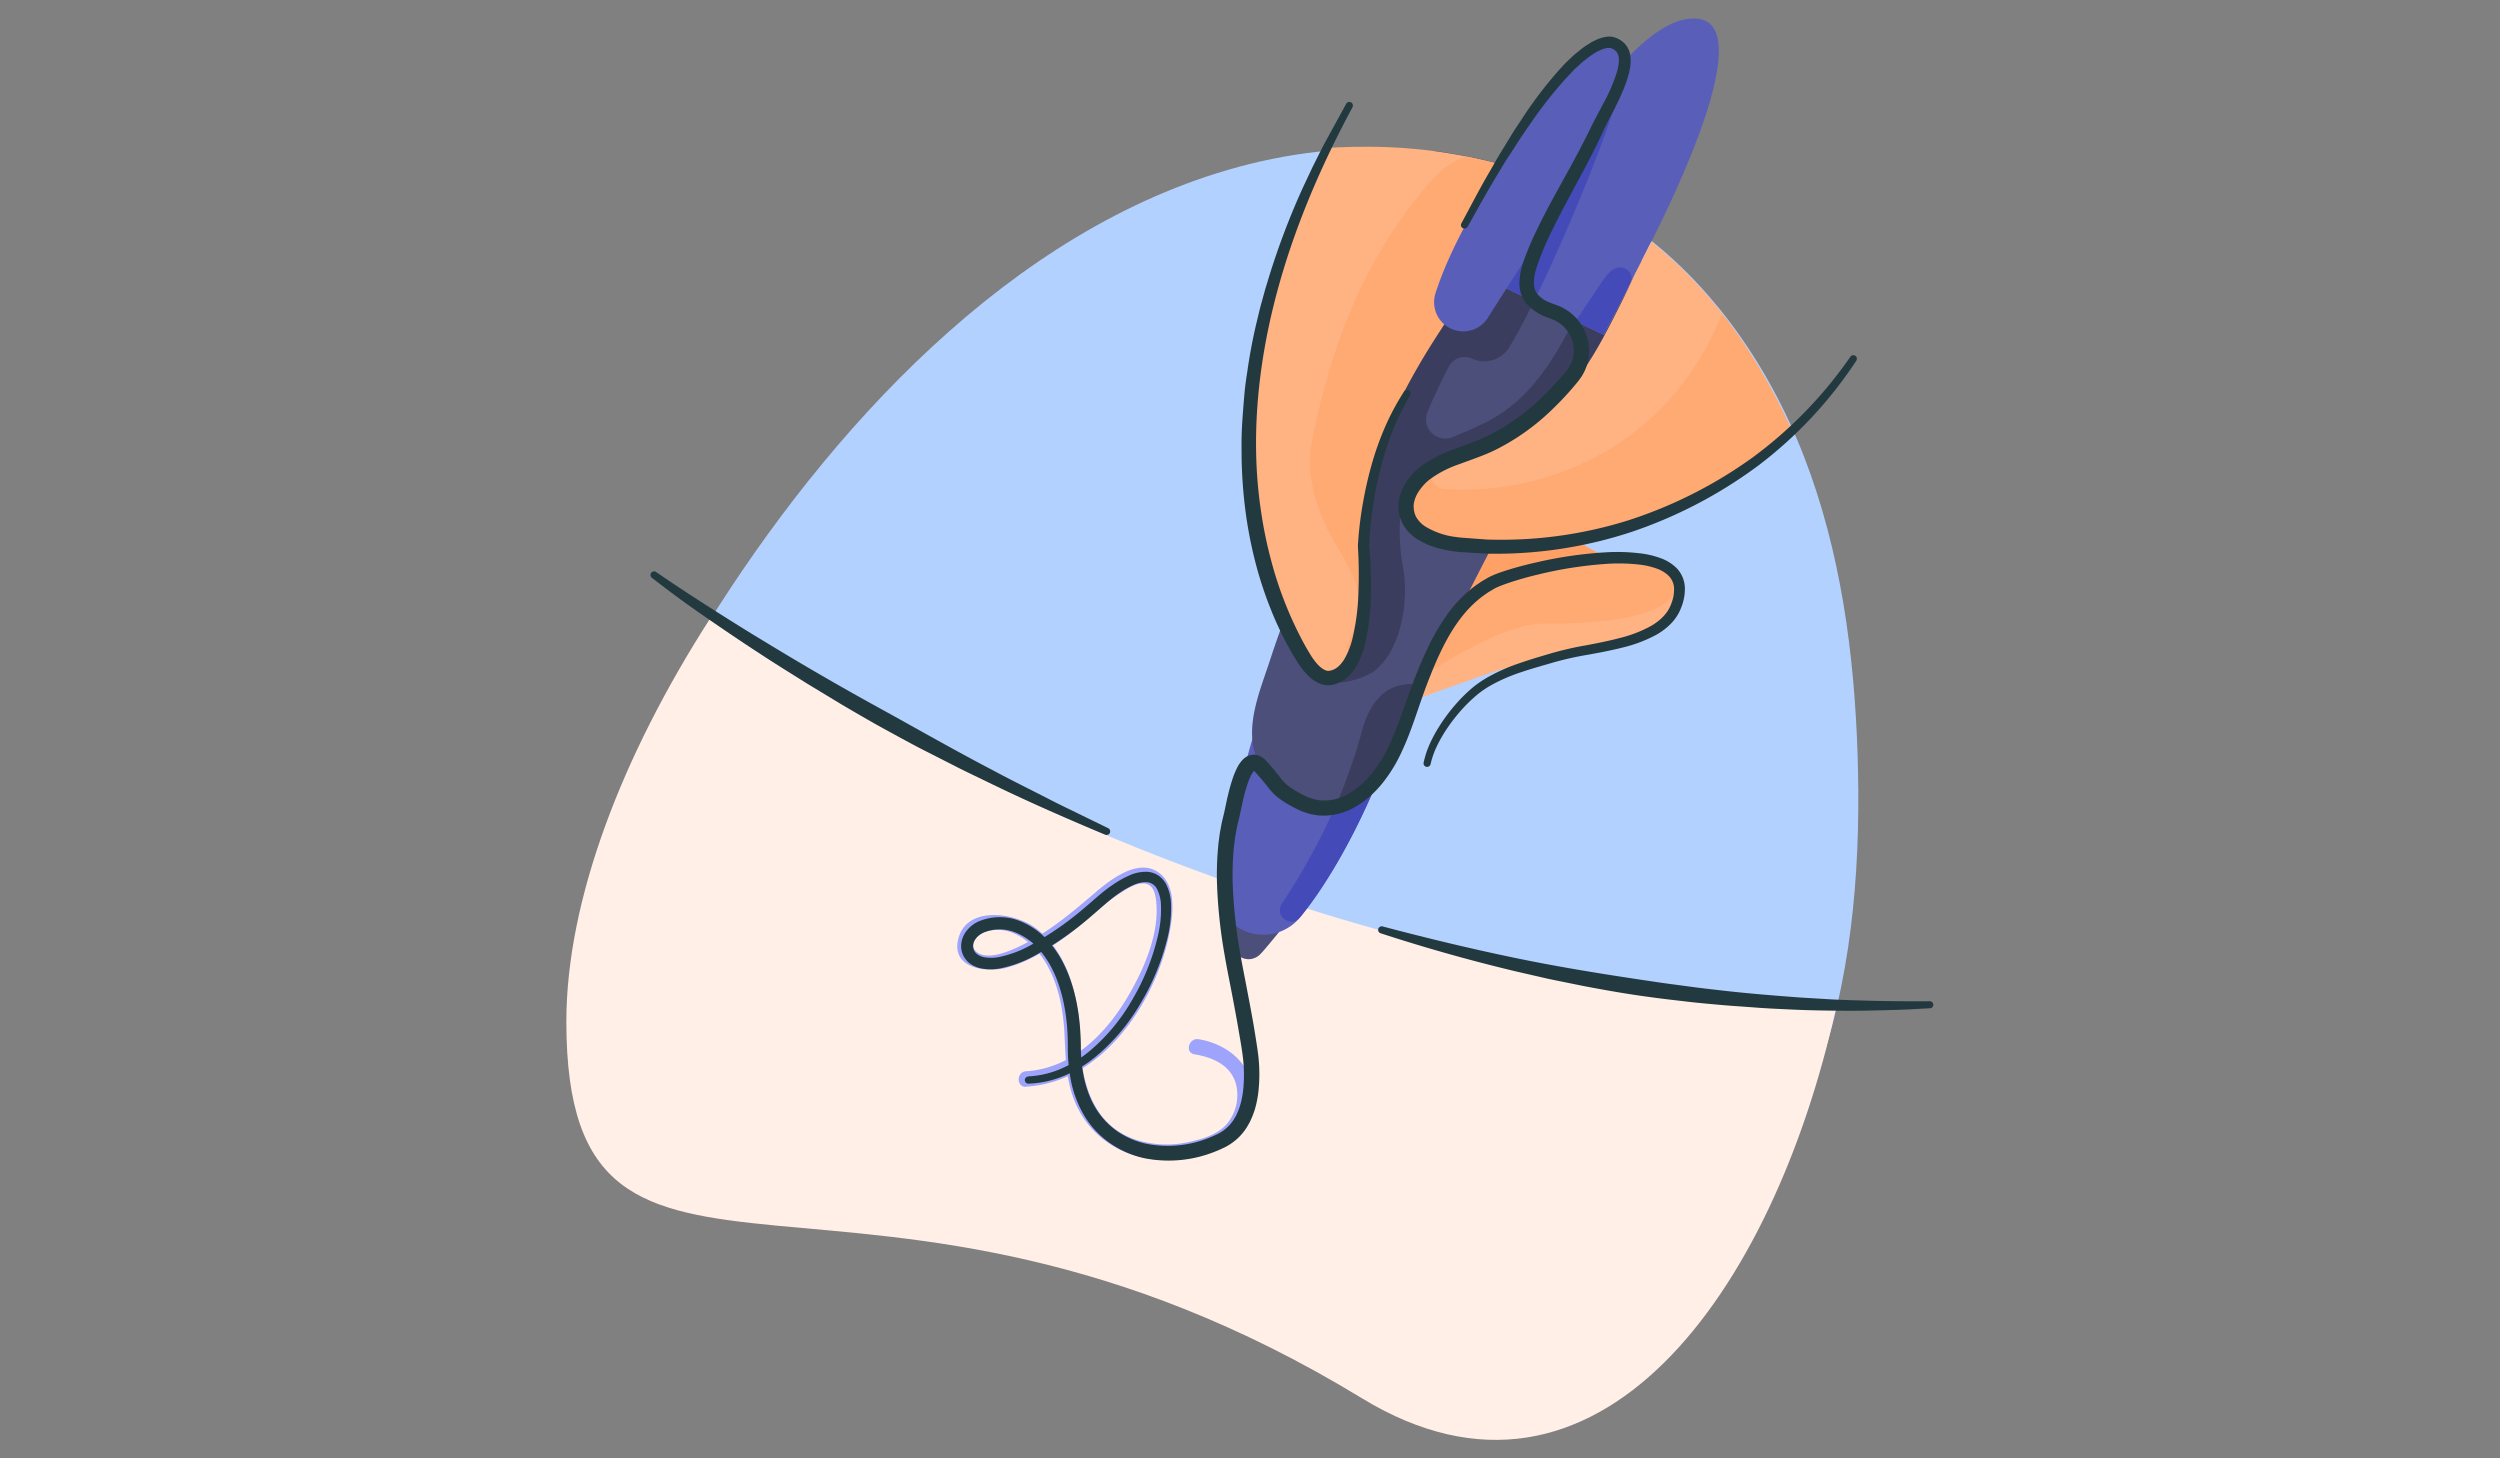 <svg id="Layer_1" data-name="Layer 1" xmlns="http://www.w3.org/2000/svg" viewBox="0 0 960 560"><rect x="0" y="0" width="960" height="560" fill="#808080" stroke="none"/><defs><style>.cls-1{fill:#b3d1ff;}.cls-2{fill:#ffb282;}.cls-3{fill:#ffa166;}.cls-4{fill:#ffa973;}.cls-5{fill:#ffefe6;}.cls-6{fill:#4c4f7a;}.cls-7{fill:#595fb8;}.cls-8{fill:#444bb8;}.cls-9{fill:#3b3d5e;}.cls-10{fill:#9ea4fc;}.cls-11{fill:#233940;}</style></defs><title>signature, pen, hand, gesture, sign</title><path class="cls-1" d="M713.59,303.66c.26,40.29-4.33,80.9-19.2,118.24-9.06,22.75-23.15,45.21-45.38,55.48-16,7.41-34.63,7.59-51.95,4.09-36.1-7.3-67.16-29.25-99.91-46.1-36.2-18.62-76.37-31.44-117-29.64-18.82.83-37.39,4.77-55.5,9.95-9.71,2.77-21.33,5.54-29-1.08-3.65-3.17-5.52-7.92-6.67-12.62-4.07-16.7-.57-34.4-3.54-51.32-5-28.66-28.19-53.88-24.68-82.76,1.55-12.73,8.22-24.2,15.15-35C323.46,158.88,395,82.27,484,62c47-10.7,98.68-4.35,138.86,22.25,32.46,21.49,55.9,54.92,69.94,91.23S712.06,251,713.32,289.9Q713.54,296.77,713.59,303.66Z"/><path class="cls-2" d="M601.87,251.22a198.06,198.06,0,0,0-37.14,9.84c-9.54,3.61-22.89,7.08-31,13.53.29-.63,5.43-.9,11-13.84,2.37-5.47,4.75-11.26,6.77-16.74,7-18.86,24.4-24.73,46.06-27.48,5.28-.67,30.43-.14,35.22.39,13.69,1.52,16.4,12.18,5.1,22.16-7.15,6.31-17.44,9.45-26.7,10.72Q606.49,250.44,601.87,251.22Z"/><path class="cls-3" d="M625.44,215.76C601.07,213.53,574,175.51,574,175.51L532.54,239l35.22.77S641,217.19,625.44,215.76Z"/><path class="cls-4" d="M593.7,239.37c-13.55-.23-34,11.43-49,21.38,2.37-5.47,4.75-11.26,6.77-16.74,7-18.86,24.4-24.73,46.06-27.48,4.9-.62,31-4.42,43.42,3.07a5.65,5.65,0,0,1,2.74,5.79C641.27,238.34,609,239.63,593.7,239.37Z"/><path class="cls-5" d="M705,387.15C681.11,495.65,613.32,591.91,523.1,537,331.67,420.36,217.48,525,217.48,392.31c0-46.73,21.44-102.2,55-154.47C320.62,271.87,480.34,372.46,705,387.15Z"/><path class="cls-6" d="M494.61,353.94c-2.27,2.24-9.28,11.39-11.13,12.9a6.76,6.76,0,0,1-1.46.92c-.17.07-.33.14-.52.2s-.35.11-.51.17-.35.08-.53.11a5.86,5.86,0,0,1-1.56.06,6.32,6.32,0,0,1-5.69-5.54,80,80,0,0,1-.56-10.6C474.35,354,485,352.2,494.61,353.94Z"/><path class="cls-7" d="M529.76,297.86c-9.18,22.71-20.33,41.65-29.6,53.23-.31.39-.62.77-.93,1.15l-.12.14a18.17,18.17,0,0,1-15.31,6.5c-4.86-.36-10.4-2.66-12.24-7.52-1.52-4-.71-9-.5-13.22.26-5.19.77-10.37,1.46-15.53a255.88,255.88,0,0,1,4.94-26c1.58-6.55,3-11.19,3.47-12.82.12-.43.2-.65.2-.65l37.61,11.38,3.42,1,6.77,2,.29.09Z"/><path class="cls-7" d="M634.12,92.81q-.63,1.21-1,1.9c-.84,1.64-1.67,3.3-2.51,5-.09.19-.19.39-.29.57-.87,1.72-1.73,3.44-2.62,5.14q-5.88,11.64-11.92,23.18l-11.46-5.47L589,115.79l-21.58-10.3c2.94-4.3,5.4-7.94,7.29-10.88,12.45-19.43,30.36-50.72,48.13-70.14,9.86-10.78,19.68-17.9,28.5-17.34C675.82,8.67,641.63,78,634.12,92.81Z"/><path class="cls-8" d="M531,294.72c-.42,1.05-.82,2.11-1.24,3.14-9.18,22.71-20.33,41.65-29.6,53.23-.31.39-.62.77-.93,1.15l-.12.14c-3.48,4.15-9.91-.76-6.91-5.28A256.29,256.29,0,0,0,512,311.32c.25-.54.5-1.1.73-1.66,5.84-1.16,12.08-6.8,16.19-12.06C529.69,296.63,530.39,295.65,531,294.72Z"/><path class="cls-6" d="M615.81,128.56c-6.29,12.08-12.66,24.12-19,36.15q-10.54,19.83-21,39.7c-10.16,19.4-19.93,39-29.56,58.66q-4.44,9-8.84,18.05c-2,4-3.93,8.1-5.91,12.14-.33.65-.63,1.3-1,2-.42.84-.84,1.66-1.28,2.48a33.13,33.13,0,0,1-5.71,8.1,18.65,18.65,0,0,1-11.5,5.53c-.42,0-.84.06-1.25.08a24.66,24.66,0,0,1-12-2.91,35.79,35.79,0,0,1-10.87-8.72,30.87,30.87,0,0,1-5.87-10.16,24.21,24.21,0,0,1-1.13-5.82c-.84-10.25,3.9-21.37,6.92-30.7,16.75-51.63,46.45-98.67,76.68-143.32l2.91-4.27L589,115.79Z"/><path class="cls-9" d="M546.21,263.08q-2.3,4.64-4.57,9.32l-4.27,8.73c-2.82,5.76-4.49,12-7.66,17.63a25.76,25.76,0,0,1-17.54,12.82c.7-2.76,2.24-5.53,3.28-8.21q1.7-4.4,3.27-8.85c1.52-4.34,2.91-8.79,4.13-13.35,4.18-15.62,12.88-19.57,22.29-18.27Z"/><path class="cls-9" d="M647.38,118.93c-20.16,49.74-63.58,67.27-98.76,67.53a11,11,0,0,0-10.76,10,76.17,76.17,0,0,0,.87,21.2c2.35,12.35-.33,31.65-10.95,40-3.44,2.68-20.68,8.89-16.64-1.27,1-2.4,10.42-12.06,9.75-13.92-16.41-45.22,1.33-95.36,16-138.57,1.61-4.71,10.61-38.64,14.26-45.87a176.6,176.6,0,0,1,21.92,4.21c5.91,1.53,11.61,3.72,17.12,5.26h0c3.22,1.19,6.36,2.51,9.44,3.9-6.19,10-15.37,22.93-24.8,37.62L589,115.79c-3.53,7.15-6.81,13.32-9.55,17.7a11.15,11.15,0,0,1-14,4.3l-.06,0a6.84,6.84,0,0,0-9,2.9c-3,5.74-5.75,11.57-8.2,17.45a7.4,7.4,0,0,0,9.67,9.7c4.44-1.85,8.86-3.74,13.15-5.92,16.09-8.19,25.19-23,33.35-38.78l11.46,5.47q7.38-14.12,14.54-28.32A170.16,170.16,0,0,1,647.38,118.93Z"/><path class="cls-4" d="M688.31,165.86c-3.87,3.48-8,6.86-12.32,10.08-23.27,17.4-51.59,30.28-70.88,32.16-4.52.43-18.44,1.86-32.3,1.86l-2.4-.45c-7.38-1.36-14.23-2.6-20.3-4.06-8.32-2-13.26-12.24-7.87-19.38,2-2.57,5-5.2,10.14-7.8l1.12-.6c10-5.22,23.05-7.9,30.86-13.39,15.62-11,22.45-13.35,31.18-30.1,6.24-12,12.7-24.52,18.76-37.25a1.1,1.1,0,0,0,.19-.28c.57-.7,1.13-1.38,1.67-2.06a178.73,178.73,0,0,1,37.19,43A218.94,218.94,0,0,1,688.31,165.86Z"/><path class="cls-8" d="M626.1,108.63q-5.09,10-10.29,19.93c-3.81-1.82-7.67-3.57-11.44-5.49.83-.11,1.39-.87,1.86-1.56l8.59-12.83c2.1-3.14,5.4-7.84,9.79-5.26A4.08,4.08,0,0,1,626.1,108.63Z"/><path class="cls-2" d="M661.31,120.48c-21.73,53.62-70.49,69.8-106.83,67.29a5.08,5.08,0,0,1-2.18-9.45l.09-.05,1.12-.6c10.14-5.5,21.18-9,31.43-14.23,19-9.71,28.32-28.72,37.79-47.53,1.72-3.42,3.34-7,5-10.51.88-1.7,1.75-3.42,2.62-5.14.11-.19.2-.39.29-.57.84-1.66,1.67-3.31,2.51-5q.35-.7,1-1.9l1.5,1.29.51.45A169.89,169.89,0,0,1,661.31,120.48Z"/><path class="cls-2" d="M590.43,67.59l-.2.29c-16.26,23.8-32,48.2-46.88,72.81-12.66,21-25.52,52.18-20.88,76.87,0,14.39,2.1,28.73-7.32,40.56,0,0,0,0,0,.06a5.76,5.76,0,0,1-6.26,1.84,17,17,0,0,1-3.48-1.59c-13.63-8.11-17.11-26.3-20.21-40.53-11.89-54.67,0-111.23,24.21-160.86l0-.09.14,0a14.52,14.52,0,0,1,1.47-.28c.94,0,1.89,0,2.83-.11.5,0,1,0,1.5,0,2.62-.15,5.16-.2,7.74-.2a197.46,197.46,0,0,1,50,5.93c5.91,1.53,11.61,3.72,17.14,5.26A1,1,0,0,1,590.43,67.59Z"/><path class="cls-8" d="M622.73,30.75c-2.25,13-19.83,56.84-33.71,85l-21.58-10.3c2.94-4.3,5.4-7.94,7.29-10.88,12.45-19.43,30.36-50.72,48.13-70.14A15.38,15.38,0,0,1,622.73,30.75Z"/><path class="cls-4" d="M524.08,217.73c.35,7,.59,14-.55,20.92a43.75,43.75,0,0,1-3.2,10.85,1.57,1.57,0,0,1-2.94-1.08l0-.06c1.6-4.62,3.86-9.36,4.36-14.27,1.22-12.15-8-21.88-12.64-32.24-4.52-10-7.46-20.76-5.38-31.75,6.76-35.72,19.85-70.17,43.64-98.1,3.22-3.78,6.68-7.48,11-9.93a18.55,18.55,0,0,1,4.93-1.94c3.32.7,6.59,1.48,9.8,2.32,5.91,1.54,11.61,4.34,17.14,5.45.67.23,1.34.47,2,.71-19.79,33.82-46.88,62.51-61,99.7-4.38,11.54-7.51,23.76-7.6,36.17C523.61,208.88,523.87,213.31,524.08,217.73Z"/><path class="cls-7" d="M557.36,126.29h0a11.17,11.17,0,0,0,14-4.3c13.49-21.65,51.24-77.69,54.05-94,3.48-20.13-17.8-7.35-21.29-3.1-3.18,3.89-41.49,51.93-52.87,87.66A11.21,11.21,0,0,0,557.36,126.29Z"/><path class="cls-10" d="M394.07,417.28c29-1.69,49.43-32,54.85-58.28,1.49-7.19,3.05-18.55-3.73-23.75-8.09-6.19-19.25,2.87-25.21,8-8.07,6.9-16.18,13.73-25.62,18.7-4.21,2.21-15,7.74-19.62,3.32-3-2.85.72-6.31,3.46-7.32,9.33-3.44,18.47,3.78,23.11,11.32,5,8.11,6.91,17.86,7.42,27.26.52,9.66.48,18.86,4.59,27.84,5.77,12.6,17.94,20.08,31.58,21,13,.87,29.63-3.3,34.7-16.7,5.63-14.86-4.73-27.24-19.33-29.61-3.78-.61-5.4,5.17-1.6,5.79,6.77,1.1,13.68,4,15.85,11.07a17.31,17.31,0,0,1-2.71,14.78c-3.45,4.78-9.72,6.62-15.23,7.82a38.9,38.9,0,0,1-19.93-.71c-16.77-5.32-21.47-21.79-21.81-37.69-.33-15.51-3.92-33.75-17.08-43.68-8.06-6.08-26.79-8.86-29.85,4.38-2.58,11.15,11.09,12.82,18.67,10.77,8.29-2.23,15.88-7,22.77-12,7.26-5.27,13.54-12,21.08-16.8,2.56-1.65,7-4.57,10.28-3.21,2.52,1,3.07,4.47,3.3,6.86,1.15,12-4.49,25.07-10.28,35.17-8.41,14.69-21.77,28.7-39.67,29.74-3.84.22-3.86,6.22,0,6Z"/><path class="cls-11" d="M252,219.7c6.83,4.69,13.81,9.26,20.82,13.73s14.06,8.9,21.19,13.18q21.31,13,43.15,25c14.55,8,29,16.29,43.77,24,7.33,3.94,14.79,7.61,22.2,11.41,3.69,1.93,7.46,3.68,11.19,5.53L425.5,318h0a1.37,1.37,0,0,1-1.13,2.5c-15.41-6.43-30.72-13.16-45.74-20.5-3.75-1.84-7.55-3.6-11.27-5.5l-11.17-5.69c-3.74-1.87-7.42-3.86-11.09-5.86s-7.37-4-11-6.08-7.24-4.18-10.84-6.3l-10.73-6.5c-3.59-2.14-7.1-4.41-10.65-6.62s-7.07-4.46-10.56-6.76c-7-4.56-13.92-9.26-20.8-14s-13.62-9.68-20.24-14.85a1.37,1.37,0,0,1,1.61-2.21Z"/><path class="cls-11" d="M561.14,85.84c3.68-6.83,7.23-13.72,11.16-20.42l2.89-5.06,3.05-5,3.05-5,3.23-4.87a156.49,156.49,0,0,1,14.22-18.67l2-2.18c.65-.74,1.43-1.39,2.14-2.08s1.44-1.38,2.19-2l2.38-1.9A24.12,24.12,0,0,1,610,16.92c.45-.27.85-.58,1.33-.82l1.45-.71.73-.35c.25-.11.53-.18.8-.28a14.8,14.8,0,0,1,1.65-.49l.9-.14a4.36,4.36,0,0,1,.95-.08,5.48,5.48,0,0,1,2.41.41l-.31-.13a9.4,9.4,0,0,1,3.82,2.26,8.3,8.3,0,0,1,2.16,4,12.86,12.86,0,0,1,.21,4.09,22.23,22.23,0,0,1-.66,3.71,47.3,47.3,0,0,1-2.36,6.76c-.92,2.16-1.92,4.26-2.95,6.31L617,47.61c-.51,1-1,2-1.48,3l-1.45,3.1c-2,4.16-4.1,8.22-6.25,12.25-4.3,8.05-8.72,16-12.57,24.08a108.68,108.68,0,0,0-5.07,12.26c-1.32,4.05-1.83,8.18.18,10.58A10.64,10.64,0,0,0,594.7,116a11.61,11.61,0,0,0,1.41.56l1.55.57c.62.24,1.25.47,1.87.74l1.77,1a18.84,18.84,0,0,1,8.68,13,18,18,0,0,1-.49,8,18.53,18.53,0,0,1-1.59,3.74,11.52,11.52,0,0,1-1.09,1.71l-.59.82c-.2.27-.37.46-.56.7a116.3,116.3,0,0,1-9.49,10.27,86.63,86.63,0,0,1-23,16.17c-4.37,2-8.76,3.43-12.92,5A41.59,41.59,0,0,0,549,184.11a18.74,18.74,0,0,0-4,4.3,11.93,11.93,0,0,0-2.09,5,6.94,6.94,0,0,0-.07,1.26l.1,1.29.29,1.22c.17.38.29.78.48,1.15a10.58,10.58,0,0,0,3.63,3.86,29.23,29.23,0,0,0,11.64,4l1.6.21,1.67.13,3.34.25,3.34.25c1.11.06,2.22.22,3.34.18a162.79,162.79,0,0,0,53-7.4A171.73,171.73,0,0,0,673.1,175.6,163,163,0,0,0,710.53,137v0a1.37,1.37,0,0,1,2.28,1.53,162.7,162.7,0,0,1-37.45,40.12,175.94,175.94,0,0,1-48.73,25.57,166.65,166.65,0,0,1-54.53,8.41c-1.16,0-2.31-.1-3.47-.15l-3.47-.22-3.47-.23-1.73-.11-1.79-.21a43.74,43.74,0,0,1-7.11-1.56,27.77,27.77,0,0,1-6.89-3.16,16.28,16.28,0,0,1-5.61-6c-.33-.63-.57-1.32-.85-2s-.36-1.39-.52-2.09-.14-1.4-.2-2.1a12.72,12.72,0,0,1,.1-2.15,17.74,17.74,0,0,1,2.93-7.52,24.72,24.72,0,0,1,5.17-5.73A46.77,46.77,0,0,1,558,172.62c4.33-1.67,8.62-3.07,12.5-4.9a76.39,76.39,0,0,0,11.29-6.6,91.1,91.1,0,0,0,10.17-8.4,117.33,117.33,0,0,0,9.07-9.72c.17-.21.38-.44.51-.62l.4-.56a6.64,6.64,0,0,0,.75-1.15,12.61,12.61,0,0,0,1.1-2.51,12.08,12.08,0,0,0,.38-5.46,13.06,13.06,0,0,0-5.9-9l-1.22-.68c-.43-.19-.87-.34-1.3-.53l-.33-.13-.44-.16-.88-.33a19.46,19.46,0,0,1-8.26-5.62,18.12,18.12,0,0,1-1.17-1.9,21.69,21.69,0,0,1-.77-2.08,20.24,20.24,0,0,1-.38-2.12,19.17,19.17,0,0,1-.06-2.07,26.69,26.69,0,0,1,1.48-7.43,113.33,113.33,0,0,1,5.46-12.9c4-8.29,8.57-16.23,12.91-24.18,2.16-4,4.3-8,6.29-12l1.49-3.06c.52-1.06,1.05-2.09,1.59-3.1l3.18-6A65.32,65.32,0,0,0,621,27.29a17.8,17.8,0,0,0,.58-3,8.52,8.52,0,0,0-.07-2.7,4,4,0,0,0-3-3.1l-.31-.13.14.06h0l-.12,0h-.42a1.59,1.59,0,0,0-.49,0l-.53.07a10.86,10.86,0,0,0-1.13.33c-.19.06-.38.11-.58.18l-.58.28-1.17.55c-.39.18-.76.46-1.14.69A20.27,20.27,0,0,0,610,22l-2.18,1.69c-.7.61-1.38,1.26-2.07,1.89s-1.41,1.23-2,1.94l-1.95,2.06a159.81,159.81,0,0,0-14.19,18l-3.28,4.74-3.12,4.86L578,62.07l-3,5c-4,6.57-7.7,13.37-11.49,20.09l0,0a1.37,1.37,0,0,1-2.39-1.32Z"/><path class="cls-11" d="M519.41,41.09C507.9,62.45,498.17,84.8,491.54,108s-10.16,47.34-9,71.31a175.64,175.64,0,0,0,1.82,17.87A164,164,0,0,0,488,214.76a143.85,143.85,0,0,0,13.15,33.14c.72,1.28,1.49,2.59,2.25,3.81a23.9,23.9,0,0,0,2.43,3.26,9.81,9.81,0,0,0,2.72,2.22,3.76,3.76,0,0,0,1.24.41,2.64,2.64,0,0,0,.54,0l.14,0,.19-.05.39-.09c2.07-.46,3.85-2.14,5.21-4.4a29.91,29.91,0,0,0,3.06-7.75,86.51,86.51,0,0,0,2.31-17.55,175.27,175.27,0,0,0-.2-18v-.08a1.24,1.24,0,0,1,0-.13A137.57,137.57,0,0,1,523.22,194a150.68,150.68,0,0,1,3.38-15.18,113.47,113.47,0,0,1,5.18-14.68,95.42,95.42,0,0,1,7.35-13.75,1.37,1.37,0,0,1,2.34,1.43l0,.05a92.42,92.42,0,0,0-6.68,13.51,119.75,119.75,0,0,0-4.61,14.39,146.85,146.85,0,0,0-3,14.85,134.1,134.1,0,0,0-1.37,15v-.21a179.77,179.77,0,0,1,.61,18.49,91.21,91.21,0,0,1-2.06,18.65,34.19,34.19,0,0,1-3.47,9.24,17.48,17.48,0,0,1-3.35,4.21,12.1,12.1,0,0,1-5.08,2.78l-.72.18-.36.08-.43.06a8.16,8.16,0,0,1-1.74,0,9.27,9.27,0,0,1-3.11-.91,15.25,15.25,0,0,1-4.42-3.4,29.47,29.47,0,0,1-3.09-4c-.87-1.35-1.67-2.66-2.46-4A125.43,125.43,0,0,1,488,234a147,147,0,0,1-5.83-17.69,168.2,168.2,0,0,1-3.66-18.23,181.58,181.58,0,0,1-1.63-18.49c-.13-3.09-.12-6.18-.13-9.26s.13-6.18.34-9.26.46-6.15.72-9.23.67-6.13,1.16-9.17c.85-6.1,2-12.15,3.39-18.15.74-3,1.4-6,2.25-8.94l1.22-4.45,1.34-4.41a288.88,288.88,0,0,1,13-34.38L504.09,64c1.38-2.73,2.73-5.48,4.12-8.2L517,39.75a1.37,1.37,0,0,1,2.4,1.3Z"/><path class="cls-11" d="M394.7,413.34a36,36,0,0,0,12.48-2.83,45.92,45.92,0,0,0,11-6.71,72.93,72.93,0,0,0,16.66-20,87,87,0,0,0,9.74-24.2A43.87,43.87,0,0,0,445.79,347a14.35,14.35,0,0,0-1.49-5.61,4.8,4.8,0,0,0-3.78-2.62,11.41,11.41,0,0,0-5.46,1.17,32.79,32.79,0,0,0-5.44,3.13c-3.54,2.41-6.67,5.43-10.14,8.37A124.93,124.93,0,0,1,397.26,367a46.13,46.13,0,0,1-13.12,4.85,19.64,19.64,0,0,1-7.51,0,11.67,11.67,0,0,1-3.84-1.61,8.61,8.61,0,0,1-2.93-3.41,8.37,8.37,0,0,1-.73-4.46,9.68,9.68,0,0,1,1.44-4.09,12.12,12.12,0,0,1,6.38-4.9,20.88,20.88,0,0,1,14.7.3,28.78,28.78,0,0,1,11.62,8.52,40.93,40.93,0,0,1,4.07,5.83,51,51,0,0,1,3,6.34c3.39,8.72,4.59,18,4.7,27.08,0,8.62,1.51,17.26,5.84,24.3a29.18,29.18,0,0,0,8.38,8.81,31.18,31.18,0,0,0,11.28,4.71,42.3,42.3,0,0,0,24.55-2.69q.73-.29,1.44-.63c.46-.23,1-.43,1.4-.67a15.57,15.57,0,0,0,2.34-1.53,15.09,15.09,0,0,0,3.72-4.21l.72-1.26c.23-.43.4-.9.6-1.34a26.41,26.41,0,0,0,1-2.81,35.89,35.89,0,0,0,1.12-6.05,57.16,57.16,0,0,0-.23-12.67c-.27-2.09-.63-4.3-1-6.48l-1.13-6.54c-.78-4.36-1.6-8.72-2.45-13.09s-1.73-8.75-2.48-13.2a195.37,195.37,0,0,1-2.82-27,115.14,115.14,0,0,1,.43-13.71l.16-1.72.23-1.72c.15-1.14.3-2.29.53-3.43s.39-2.29.68-3.41l.78-3.25c.45-2.08.9-4.35,1.43-6.56a69.67,69.67,0,0,1,1.91-6.72,31.37,31.37,0,0,1,1.42-3.43,12.85,12.85,0,0,1,2.48-3.59,7.65,7.65,0,0,1,1.12-.89,5.79,5.79,0,0,1,1.6-.69,5.4,5.4,0,0,1,1.92-.16,7.07,7.07,0,0,1,.89.19l.43.13.36.16.71.36c.2.13.37.26.56.39a6.56,6.56,0,0,1,1,.82l.41.42.29.32.57.64c1.51,1.7,3,3.56,4.34,5.28a15.64,15.64,0,0,0,4.16,4c.83.56,1.74,1.1,2.67,1.64l1.41.79c.48.27.89.43,1.34.65s.88.44,1.32.61l1.37.45.68.23.7.13,1.4.27a18.08,18.08,0,0,0,11.08-2.44,28.7,28.7,0,0,0,4.93-3.52,38.74,38.74,0,0,0,4.27-4.51A51.77,51.77,0,0,0,533.51,286c1.85-3.89,3.39-8,4.88-12.14s2.92-8.41,4.56-12.64,3.36-8.37,5.33-12.47a85.46,85.46,0,0,1,6.86-11.94,50.76,50.76,0,0,1,9.43-10.35,33.78,33.78,0,0,1,2.82-2.14l1.46-1,1.53-.9c.53-.3,1-.6,1.57-.89s1.13-.53,1.68-.77c1.1-.46,2.19-.86,3.28-1.23A133.27,133.27,0,0,1,590,215.95a158.21,158.21,0,0,1,26.82-3.87,73,73,0,0,1,13.76.5,33.53,33.53,0,0,1,6.92,1.69,16.73,16.73,0,0,1,6.43,4,11.41,11.41,0,0,1,3.06,7.36,18.77,18.77,0,0,1-1.29,7.34,17.76,17.76,0,0,1-3.91,6.35,24.89,24.89,0,0,1-5.74,4.42,52.71,52.71,0,0,1-12.95,4.91c-4.4,1.13-8.83,1.95-13.22,2.75A122.87,122.87,0,0,0,597,254.24c-4.29,1.26-8.57,2.42-12.72,3.83a66.09,66.09,0,0,0-11.94,5.19,37.92,37.92,0,0,0-5.26,3.65,57.65,57.65,0,0,0-4.72,4.45,65.62,65.62,0,0,0-7.95,10.33,52.09,52.09,0,0,0-3.06,5.72,33.58,33.58,0,0,0-2,6v0a1.37,1.37,0,0,1-2.68-.57,36.28,36.28,0,0,1,2.12-6.64,55,55,0,0,1,3.16-6.1,68.59,68.59,0,0,1,8.18-10.93,60.71,60.71,0,0,1,4.94-4.78,41.24,41.24,0,0,1,5.65-4,69.38,69.38,0,0,1,12.46-5.62c4.26-1.5,8.57-2.75,12.82-4a126,126,0,0,1,13.21-3c4.37-.84,8.71-1.68,12.92-2.81a49,49,0,0,0,11.93-4.63c3.59-2.09,6.56-5,7.78-8.71a14.75,14.75,0,0,0,1-5.73,7.16,7.16,0,0,0-2-4.7,12.59,12.59,0,0,0-4.84-2.92,29.34,29.34,0,0,0-6.05-1.41,68.77,68.77,0,0,0-12.92-.34,153.76,153.76,0,0,0-26,4,128.83,128.83,0,0,0-12.6,3.61c-1,.36-2,.74-3,1.15-.47.2-.94.42-1.35.63s-.89.52-1.33.78l-1.35.8-1.28.9a29.08,29.08,0,0,0-2.49,1.92c-6.48,5.38-11.06,12.86-14.76,20.7-1.85,3.94-3.49,8-5.06,12.14s-2.94,8.3-4.42,12.54-3.05,8.5-5,12.68a57.3,57.3,0,0,1-7.23,12,44.34,44.34,0,0,1-4.87,5.22,34.35,34.35,0,0,1-5.9,4.27,23.84,23.84,0,0,1-14.57,3.22l-1.89-.34-.94-.18-.91-.29-1.81-.58c-.59-.22-1.14-.51-1.71-.77s-1.17-.53-1.66-.8l-1.5-.83c-1-.58-2-1.16-3-1.84a21,21,0,0,1-3-2.37,27.3,27.3,0,0,1-2.49-2.79c-1.41-1.79-2.72-3.4-4.18-5l-.54-.6-.27-.3-.18-.17a1.41,1.41,0,0,0-.31-.27l-.12-.09h0v0l0,0s0,0,.08,0,.19,0,.26,0,.08,0,.08,0-.08,0-.17.16a7.62,7.62,0,0,0-1.25,1.92,25.54,25.54,0,0,0-1.13,2.74c-.68,2-1.24,4-1.74,6.13s-.92,4.22-1.42,6.5l-.78,3.25c-.27,1-.42,2.09-.63,3.14s-.35,2.11-.49,3.17l-.22,1.6-.15,1.61a109.18,109.18,0,0,0-.4,13,189.54,189.54,0,0,0,2.74,26.14c.73,4.34,1.61,8.67,2.45,13.06s1.68,8.77,2.47,13.18c.4,2.2.76,4.42,1.11,6.63s.7,4.41,1,6.74a63,63,0,0,1,.15,14,41.63,41.63,0,0,1-1.37,7.06,32.12,32.12,0,0,1-1.28,3.46c-.26.56-.48,1.14-.78,1.69l-.94,1.64a20.8,20.8,0,0,1-5.12,5.7,21.25,21.25,0,0,1-3.26,2.08c-.55.3-1.08.51-1.62.77s-1.07.49-1.62.7a47.81,47.81,0,0,1-27.83,2.82A36.6,36.6,0,0,1,426.27,439a34.52,34.52,0,0,1-9.84-10.47,42.7,42.7,0,0,1-5.12-13.21,66.54,66.54,0,0,1-1-6.9c-.23-2.31-.27-4.7-.27-6.9,0-8.67-1.15-17.39-4.18-25.33a46.15,46.15,0,0,0-2.68-5.72,36.11,36.11,0,0,0-3.54-5.14,24,24,0,0,0-9.63-7.21,16.2,16.2,0,0,0-11.43-.36,8.72,8.72,0,0,0-2.38,1.2,6.29,6.29,0,0,0-1.7,1.78,4.4,4.4,0,0,0-.48,4.19,4.06,4.06,0,0,0,1.37,1.6,7.24,7.24,0,0,0,2.29,1,15.34,15.34,0,0,0,5.76,0,42,42,0,0,0,11.87-4.33,120.88,120.88,0,0,0,21.53-14.93c3.34-2.79,6.67-6,10.52-8.55a36.69,36.69,0,0,1,6.15-3.48,15.18,15.18,0,0,1,7.5-1.43,8.65,8.65,0,0,1,4,1.52,9.43,9.43,0,0,1,2.75,3.15,18.05,18.05,0,0,1,1.9,7.22,47.44,47.44,0,0,1-1.43,13.81,90.49,90.49,0,0,1-10.43,25.09,76.09,76.09,0,0,1-17.65,20.64,48.88,48.88,0,0,1-11.82,7,38.76,38.76,0,0,1-13.49,2.89,1.37,1.37,0,0,1-.09-2.73Z"/><path class="cls-11" d="M741.23,387.16c-4.45.25-8.91.53-13.37.65s-8.92.25-13.39.31-8.93,0-13.39-.07-8.93-.18-13.39-.4-8.92-.39-13.38-.74-8.91-.6-13.36-1-8.9-.78-13.34-1.31-8.88-1-13.3-1.63c-8.86-1.15-17.66-2.7-26.44-4.38l-13.13-2.67-13.05-3q-26-6.22-51.5-14.53a1.37,1.37,0,0,1,.77-2.63h0c17.17,4.55,34.42,8.7,51.79,12.28s34.87,6.34,52.39,8.92c4.37.69,8.77,1.21,13.16,1.82s8.79,1.1,13.19,1.6c8.8,1,17.63,1.75,26.46,2.41,4.42.37,8.84.56,13.26.85s8.85.41,13.28.53c8.86.31,17.73.34,26.6.3h0a1.37,1.37,0,0,1,.08,2.73Z"/></svg>